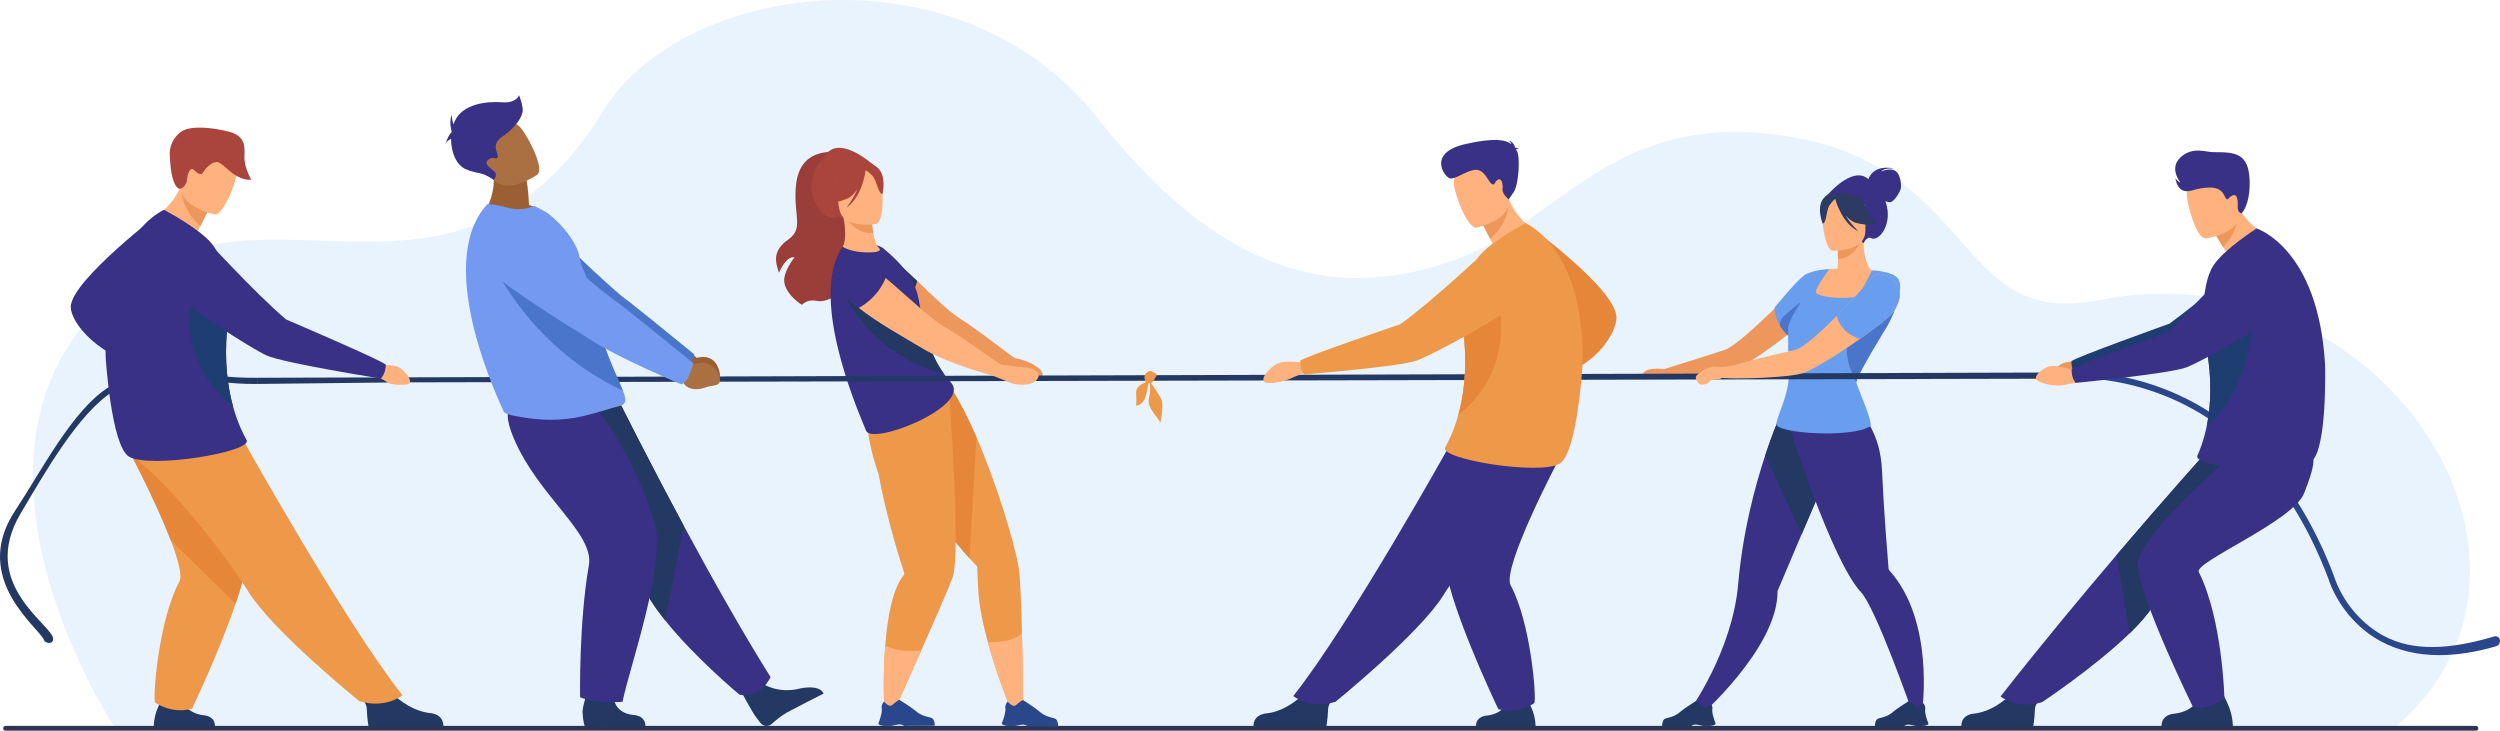 <svg xmlns="http://www.w3.org/2000/svg" id="Layer_2" data-name="Layer 2" viewBox="0 0 4741.05 1385.68"><defs><style>      .cls-1 {        fill: #ee9849;      }      .cls-2 {        fill: #4a75cb;      }      .cls-3 {        fill: #2e3552;      }      .cls-4 {        fill: #e9f3fe;      }      .cls-5 {        fill: #9b3d38;      }      .cls-6 {        fill: #1e3d70;      }      .cls-7 {        fill: #393185;      }      .cls-8 {        fill: #a9453d;      }      .cls-9 {        fill: #739af0;      }      .cls-10 {        fill: #e58638;      }      .cls-11 {        fill: #2c3a64;      }      .cls-12 {        fill: #ed975d;      }      .cls-13 {        fill: #ab7041;      }      .cls-14 {        fill: #ffb27d;      }      .cls-15 {        fill: #9c5f33;      }      .cls-16 {        fill: #233862;      }      .cls-17 {        fill: #699dee;      }      .cls-18 {        fill: #2b478b;      }    </style></defs><g id="_Layer_" data-name="&amp;lt;Layer&amp;gt;"><path class="cls-4" d="M215.87,1376.99S-171.42,789.17,284.46,508.64c254.38-156.53,601.68,121.39,859.61-298.75,150.1-244.5,675.38-318.71,938.05,15.09,262.67,333.81,488.48,332.12,669.72,270.37,207.84-70.81,299.15-283.95,624.5-238.88,376.02,52.09,325.68,367.9,602.76,312.91,534.34-106.05,930.22,499.82,560.87,811.78l-4324.09-4.17Z"></path><path class="cls-3" d="M4695.44,1385.68H10.52c-2.5,0-4.54-2.04-4.54-4.54h0c0-2.5,2.04-4.54,4.54-4.54H4695.44c2.5,0,4.54,2.04,4.54,4.54h0c0,2.5-2.04,4.54-4.54,4.54Z"></path><path class="cls-12" d="M3424.25,525.89s-120.57,126.64-153.51,137.64c-52.43,17.5-92.22,28.81-114.27,36.3h0s-27.19-3.15-36.12,3.82c-8.93,6.98-11.44,10.97-7.81,14,3.63,3.03,37.63,.88,43.93,0,6.3-.88,25.28-2.53,25.28-2.53l-.72-.43c36.66-1.79,86.04-8.76,106.62-14.1,33.9-8.79,140.18-93,153.9-111.34,37.79-50.51,6.92-75.34-17.3-63.35Z"></path><path class="cls-14" d="M3550.21,512.63c-6.1-1.23-16.67-23.48-16.47-59.51l-2.76,.54-46.4,9.1s1.03,14.6,1.03,28.35c0,7.03-.26,13.82-1.07,18.35-8.95,.33-15,.73-15,.73,0,0-36.23,32.17-39.16,49.34-2.93,17.16,66.14,16.74,89.58,14.65,23.44-2.09,30.24-61.54,30.24-61.54h0Z"></path><path class="cls-12" d="M3484.58,462.75s1.03,14.6,1.03,28.35c25.96-.69,39.72-24.34,45.36-37.45l-46.4,9.1Z"></path><path class="cls-7" d="M3594.23,323.98c-10.28-6.32-26.73,1.18-26.73,1.18,5.7-7.98,26.42-5.33,26.42-5.33-41.4-8.89-49.99,17.66-50.66,20-26.06-23.6-65.9,17.04-75.72,27.89-9.7,8.42-19.15,24.94-4.42,61.63l4.42,14.34,55.96,4.03,10.45,13.9s6.3-14.5,14.59-9.96c12.92,7.09,37.98-21.45,30.06-59.07-.86-4.07-1.89-7.78-3.04-11.19,2.69,1.18,5.73,2.13,8.58,2.14,7.53,.01,18.93-19.16,20.47-25.61,1.55-6.45-.1-27.64-10.38-33.96Z"></path><path class="cls-14" d="M3475.89,475.76s61.41,1.12,61.52-37.13c.11-38.25,8.11-63.87-31.09-66.2-39.2-2.33-46.86,12.24-50.01,25-3.14,12.76,3.61,77.06,19.58,78.34Z"></path><path class="cls-11" d="M3520.87,423.03c25.79,6.68,37-.21,37-.21,0,0-19.76-15.76-23.82-43.21,0,0-39.42-23.44-55.2-8.95-4.02-3.46-11.18-5.97-20.68,5.5-14.27,17.23-1.66,47.75-1.66,47.75,5.85,.69,7.26-19.36,10.34-29.09,2.27-7.16,9.67-14.46,13.42-17.82,1.19,4.42,13.48,47.4,44.32,61.73,0,0-14.19-12.64-24.6-30.16,5.97,6.81,13,12.42,20.87,14.46Z"></path><path class="cls-7" d="M3475.85,876.05c-17.48,39.73-39.71,91.46-59.19,137.13-4.01,9.38-7.9,18.52-11.61,27.23-19.59,45.99-34.14,80.49-34.14,80.49,1.22,108.52-150.82,240.69-150.82,240.69l-17.23-12.04s82.21-112.6,93.44-241.77c8.58-98.67,31.87-185.62,51.47-244.71,10.73-32.34,20.36-56.34,25.87-69.37,4.18-1.4,8.65-2.29,13.37-2.75l84.27,82.35,4.58,2.75Z"></path><path class="cls-16" d="M3475.85,876.05c-17.48,39.73-39.71,91.46-59.19,137.13l-68.9-150.11c10.73-32.34,20.36-56.34,25.87-69.37,4.18-1.4,8.65-2.29,13.37-2.75l84.27,82.35,4.58,2.75Z"></path><path class="cls-7" d="M3645.5,1345.08l-18.58,6.6s-69.13-198.17-97.75-228.68c-55.31-58.95-136.74-315.99-136.74-315.99l125.44-35.71c16.32,15.82,48.14,50.7,51.23,121.39,3.41,77.83,11.01,168.2,12.42,185.77,0,.01,0,.03,0,.04,.11,1.36,.83,2.53,1.74,3.54,85.65,95.32,62.23,263.03,62.23,263.03Z"></path><path class="cls-17" d="M3596.04,580.39c-7.02,19.81-16.43,36.76-16.43,36.76,0,0-61.23,98.78-59.18,108.27,2.04,9.48,33.14,78.58,26.35,82.95-36.02,23.22-180.9,13.43-178.23-4.63,2.68-18.05,22.76-52.66,23.89-91.72,.6-21.2-2.05-47.84-1.37-72.84,.02-.9,.05-1.79,.09-2.69-6.86-6.4-11.9-12.75-15.61-18.73-11.99-19.36-9.95-34.74-9.95-34.74,0,0,40.24-49.6,55.75-60.7,15.5-11.08,48.21-12.15,48.21-12.15,0,0-25.21,32.17-25.77,43.33-.56,11.17,66.23,15.07,76.65,7.82,10.42-7.26,29.78-48.71,29.78-48.71,0,0,41.75,1.63,50.12,17.17,6.52,12.11,2.11,32.53-4.29,50.59Z"></path><path class="cls-2" d="M3391.04,622.17c.56,11.72,.02,17.02,.02,17.02,.02-.9,.05-1.79,.09-2.69-6.86-6.4-11.9-12.75-15.61-18.73-.74-5.94,1.33-12.67,9.07-19.6,24-21.49,30.42-25.11,30.42-25.11,0,0-24.56,37.39-24,49.11Z"></path><path class="cls-2" d="M3579.61,617.15s-61.23,98.78-59.18,108.27c-58.66-112.08,40.24-139.08,75.61-145.03-7.02,19.81-16.43,36.76-16.43,36.76Z"></path><path class="cls-16" d="M3253.6,1372.16s-1.08-2.67-2.37-6.44c-2.12-6.22-4.79-15.41-3.98-20.36,.58-3.51-.17-6.36-1.2-8.43-1.28-2.62-12.04,6.82-17.37,2.34-10.32-8.68-12.69-9.4-13.19-9.41l-.12,.03s-22.62,14.36-28.52,19.72c-10.49,9.54-21.97,11.07-27.79,12.77-2.36,.69-4.26,2.42-5.13,4.71-1.29,3.37-2.61,7.94-1.22,9.91l54.92-.12s.04-.04,.12-.13c.62-.64,3.72-3.41,10.46-2.54,4.44,.57,7.64,1.82,11.98,2.49l12.93-.03c11.12-1.42,10.49-4.52,10.49-4.52Z"></path><path class="cls-16" d="M3657.19,1372.38s-1.08-2.67-2.36-6.44c-2.11-6.22-4.76-15.42-3.93-20.37,.59-3.51-.16-6.36-1.18-8.43-1.27-2.63-2.98-4.04-2.98-4.04,0,0-9.08,10.83-14.4,6.34-10.3-8.7-12.67-9.43-13.17-9.44l-.12,.03s-22.65,14.31-28.57,19.65c-10.51,9.52-21.99,11.02-27.82,12.71-2.36,.68-4.27,2.41-5.14,4.7-1.3,3.36-2.62,7.93-1.24,9.91h54.92s.04-.05,.12-.13c.62-.64,3.72-3.4,10.47-2.52,4.44,.58,7.64,1.83,11.97,2.52h12.93c11.12-1.39,10.51-4.5,10.51-4.5Z"></path><path class="cls-1" d="M1803.38,725.38l-7.59,3.69c-.32-.47-.53-.79-.61-.94,0-.08,7.71-2.6,8.2-2.75Z"></path><g><path class="cls-5" d="M1620.07,304.26s-23.12-19.28-49.99-16.17c-26.87,3.11-57.2,14.43-61.04,68.32-3.85,53.89,15.53,77.03-14.53,98.13-30.06,21.1-24.12,42.14-17.29,62.84,0,0,12.99-32.55,29.45-29.37,0,0-21.65,27.39-19.42,46.7,2.23,19.31,22.82,36.99,33.64,43.49,0,0,9.55-11.48,27.04-7.68,35.31,7.68,82.06-47.97,77.41-71.09-4.66-23.12-5.27-195.17-5.27-195.17Z"></path><path class="cls-1" d="M1940.35,1344.13l-23.25,1.44s-25.5-60.87-43.84-128.11c-9.17-33.61-16.56-68.81-18.07-98.79-1.27-25.19-2.15-44.51-2.16-44.52-.92-1.12-6.29-6.38-14.58-15.44-2.76-3.04-5.86-6.5-9.22-10.37-19.05-21.95-46.69-57.2-72.29-103.45-.03-.04-.05-.1-.09-.15-12.46-22.55-24.45-47.71-34.71-75.22-.06-.14-.12-.23-.15-.31-.05-.08-22.56-51.74-27.35-80.38,0-.02-.01-.04-.01-.06-.31-1.88-.54-3.68-.69-5.34-.15-1.71-.2-3.3-.16-4.73l.89-.43,101.11-49.2c4.14,5.94,27.36,36.59,47.11,80.32,1.5,3.32,3.03,6.72,4.56,10.15,1.15,2.53,2.29,5.1,3.44,7.7,.28,.63,.56,1.27,.84,1.9,35.62,80.8,72.1,198.22,80.05,246.87,3.07,18.78,5.08,71.29,6.38,124.93,1.71,70.63,2.17,143.19,2.17,143.19Z"></path><path class="cls-10" d="M1851.75,829.15l-13.29,229.56c-2.76-3.04-5.86-6.5-9.22-10.37-19.05-21.95-46.69-57.2-72.29-103.45-.03-.04-.05-.1-.09-.15-12.46-23.51-24.38-49.48-34.71-77.7-.06-.16-.12-.26-.16-.36-.04-.09-19.48-45.59-27.33-77.85,0-.02-.01-.04-.01-.06-.31-1.88-.54-3.68-.69-5.34-.15-1.71-.2-3.3-.16-4.73l.89-.43s99.92-48.53,105.01-50.14c1.05,2.11,21.9,34.07,43.21,81.26,1.5,3.32,3.03,6.72,4.56,10.15,1.15,2.53,2.29,5.1,3.44,7.7,.28,.63,.56,1.27,.84,1.9Z"></path><path class="cls-1" d="M1806.54,1095.24c-7.67,20.79-34.59,82.24-59.46,138.22-24.61,55.4-47.23,105.43-47.23,105.43l-22.98,2.35s-2.82-56.14,1.85-116.84c4.06-52.48,13.7-108.36,35.64-134.32,.93-1.09,.68-2.79,.24-4.15l-.02-.04c-3.06-9.23-15.4-47.08-27.88-94.91-3.03-11.6-6.07-23.78-8.99-36.3-4.23-18.13-8.21-36.96-11.53-55.64-.07-.31-.12-.62-.17-.91-1.58-4.19-4.11-11.27-6.93-20.66-3.86-12.83-8.28-30-11.67-50.15-.09-.59-.19-1.19-.29-1.8-7.29-44.59-1.88-70.9-1.88-70.9,0,0,83.43-10.96,110.11-20.14,26.7-9.19,43.01-7.39,43.01-7.39,0,0,25.38,321.51,8.17,368.15Z"></path><path class="cls-12" d="M1974.51,703.04c-1.76-2.92-16.14-17.25-48.29-23.64,0,0-1.97-.27-11.7-7.26,0,0,0,0,0,.01-29.73-22.25-60.95-46.84-97.13-70.13-19.22-12.38-48.02-40.78-77.97-69.18-15.16-14.37-30.62-28.75-45.26-41.04-7.89-6.62-70.24,33.25-64.69,40.57,29.41,38.8,104.49,82.9,146.57,110.35,36.93,24.09,91.79,43.6,117.99,52.16-.02,.01-.04,.02-.06,.03,0,0,13.95,4.35,14.92,5.08,.97,.74,17.24,15.01,26.06,19.75,8.82,4.74,21.93,3.06,36.22-1.35,9.46-2.92,6.23-10.54,3.33-15.36Z"></path><path class="cls-16" d="M1739.41,532.84c-3.33,13.57-13.14,38.39-40.56,40.55-35.14,2.76-54.72-80.08-17.24-92.13,4.91,4.14,4.65,3.92,12.54,10.54,14.65,12.3,30.11,26.67,45.26,41.04Z"></path><path class="cls-8" d="M1651.13,308.36c-12.89-10.54-67.66-51.79-88.38-9.1,0,0-21.14,12.79-23.45,52.44-2.36,40.45,33.33,69.79,45.68,60.38,7.92-6.04,18.11,8.82,18.11,8.82l10.22-22.17,49.74-11.19,2.36-15.64c9.6-40.55-2.84-56.28-14.26-63.54Z"></path><path class="cls-7" d="M1642.54,816.98c-22.25-52.97-107.73-256.99-44.38-349.72,.54-.27,1.08-.51,1.61-.75,23.75-10.46,64.65-4.56,75.8,4.73,54.95,45.86,63.98,74.91,69.71,113.3,5.94,39.78,13.39,80.83,44.75,124.25,3.96,5.49,8.4,11.02,13.38,16.57,39.91,44.52-148.94,119.99-160.87,91.61Z"></path><path class="cls-14" d="M1663.67,466.72c2.16,2.97,17.08,11.98-18.61,11.98-27.84,0-48.03-9.77-46.91-11.44,3.64-5.45,7.73-19.57,1.28-57l2.96,.08,49.81,1.42s1.46,15.35,3.84,29.65c1.99,12,5.81,22.82,7.62,25.31Z"></path><path class="cls-12" d="M1652.21,411.76s1.46,15.35,3.84,29.65c-27.1,3.79-45.51-18.41-53.65-31.07l49.81,1.42Z"></path><path class="cls-14" d="M1661.55,424.73s-63.82,10.79-69.93-29.05c-6.11-39.85-18.46-65.29,22.02-73.87,40.49-8.58,50.76,5.41,56.03,18.21,5.28,12.8,8.32,80.87-8.13,84.71Z"></path><path class="cls-8" d="M1664.4,318.16c-11.7-10.46-18.76-6.73-22.41-2.49-39.59-12.94-56.12,17.98-56.12,17.98,.07,29.25-18.05,48.77-18.05,48.77,0,0,12.76,5.43,38.59-5.58,7.88-3.36,14.32-10.3,19.48-18.32-8.1,19.88-20.9,35.26-20.9,35.26,29.85-19.73,35.95-66.36,36.51-71.28,4.44,2.91,13.3,9.36,16.78,16.47,4.74,9.66,9.35,30.34,15.33,28.7,0,0,8.36-33.79-9.21-49.51Z"></path><path class="cls-16" d="M1790.03,708.81c-151.22-38.41-197.41-170.08-197.41-170.08,0,0,141.45,38.39,159.19,52.45,5.94,39.78,7.74,74.2,38.22,117.63Z"></path><path class="cls-14" d="M1747.08,1233.46c-24.61,55.4-47.23,105.43-47.23,105.43l-22.98,2.35s-2.82-56.14,1.85-116.84c12.26,6.28,33.98,12.85,68.36,9.06Z"></path><path class="cls-14" d="M1940.35,1344.13l-23.25,1.44s-25.5-60.87-43.84-128.11c15.84,.77,47.76-.01,64.91-16.52,1.71,70.63,2.17,143.19,2.17,143.19Z"></path><g><path class="cls-18" d="M2004.86,1367.27c-.9-2.42-2.9-4.26-5.38-5-6.12-1.83-18.21-3.51-29.2-13.64-6.19-5.69-29.93-20.97-29.93-20.97l-.13-.03c-.52,0-3.03,.75-13.96,9.82-5.65,4.68-15.12-6.81-15.12-6.81,0,0-1.81,1.47-3.17,4.23-1.09,2.18-1.91,5.17-1.32,8.88,.82,5.22-2.05,14.89-4.33,21.42-1.38,3.96-2.54,6.77-2.54,6.77,0,0-.68,3.27,11.03,4.83l13.62,.12c4.57-.68,7.95-1.97,12.64-2.54,7.12-.87,10.36,2.07,11.01,2.74,.09,.09,.12,.14,.12,.14l57.88,.49c1.47-2.06,.12-6.89-1.22-10.45Z"></path><path class="cls-18" d="M1765.31,1360.99c-6.15-1.74-18.26-3.25-29.4-13.22-6.27-5.6-30.23-20.54-30.23-20.54l-.13-.03c-.52,.01-3.02,.79-13.82,10.03-5.58,4.76-15.22-6.59-15.22-6.59,0,0-1.79,1.5-3.11,4.27-1.07,2.19-1.83,5.2-1.19,8.89,.9,5.21-1.83,14.92-4.02,21.49-1.33,3.98-2.44,6.8-2.44,6.8,0,0-.63,3.28,11.1,4.67l13.62-.08c4.56-.74,7.92-2.09,12.6-2.73,7.1-.98,10.39,1.92,11.05,2.59,.09,.09,.13,.13,.13,.13l57.88-.34c1.45-2.09,.02-6.89-1.37-10.43-.94-2.4-2.96-4.22-5.45-4.92Z"></path></g></g><polygon class="cls-16" points="487.56 728.13 487.53 716.41 3910.27 706.4 3910.31 718.12 757.12 725.16 487.56 728.13"></polygon><g id="man"><path class="cls-14" d="M2476.92,689.02s-41.19-8.77-58.21,2.45c-17.02,11.21-29.65,29.82-18.98,34.04,10.67,4.22,43.25-4.73,48.93-8.18,5.69-3.45,22.69-8.25,24.64-10.37,1.95-2.12,3.62-17.94,3.62-17.94Z"></path><path class="cls-10" d="M2893.21,423.32s172.27,123.86,172.27,179.35c0,27.93-41.9,103.73-139.22,114.6l-14.5-26.69s82.12-65.06,77.34-71.82c-4.77-6.76-112.41-74.52-112.41-117.47s16.51-77.96,16.51-77.96Z"></path><path class="cls-16" d="M2471.46,1316.71s-29.13,31.03-68.24,36.05c0,0-26.15,.22-26.15,24.24h138.38s2.33-11.57,3.21-32.33c.67-15.94,22.87-32.33,22.87-32.33l-70.07,4.37Z"></path><path class="cls-16" d="M2860.33,1329.71s-7.97,23.18-39.88,27.28c0,0-21.33,.18-21.33,19.78h112.91s.35-13.18-5.58-29.05c-4.94-13.21-13.91-29.05-13.91-29.05l-32.2,11.05Z"></path><path class="cls-7" d="M2957.98,867.7s-110.99,209.59-93.08,242.53c38.02,69.92,49.18,213.02,44.91,222.97,0,0-28.74,22.18-68.36,11.7,0,0-103.71-216.75-101.35-287.48,3.25-97.26,116.59-247.4,116.59-247.4l101.29,57.68Z"></path><path class="cls-14" d="M2911.76,436.17s-13.24,49.82-58.54,52.95c0,0-17.62-16.03-24.65-30.65-.87-1.8-1.71-3.54-2.53-5.19-8-16.43-12.93-25.44-12.93-25.44,0,0,0,0,.04-.02,1.4-1.55,47.17-51.61,48.03-49.65,20.1,45.16,50.58,58.02,50.58,58.02Z"></path><path class="cls-12" d="M2860.51,391.5c-.69,12.72-10.11,41.43-34.47,61.77-8-16.43-12.93-25.44-12.93-25.44,0,0,0,0,.04-.02,1.37-1.16,47.58-40.06,47.36-36.31Z"></path><path class="cls-14" d="M2800.42,431.72s70.9-15.09,60.83-59.1c-10.08-44.01-7.71-75.6-53.4-67.83-45.7,7.77-50.62,26.57-50.83,42.08-.21,15.51,24.7,87.63,43.4,84.84Z"></path><path class="cls-7" d="M2750.92,841.48s-191.7,344.36-298.33,478.5c0,0,30.81,25.78,79.97,10.93,0,0,159.72-129.35,205.17-202.76,45.45-73.41,146.38-198.61,213.25-249.3l-200.06-37.36Z"></path><path class="cls-1" d="M3000.91,696.52s-10.17,162.61-42.93,182.62c-37.64,22.99-229.47-8.63-217.33-30.67,5.74-10.4,16.39-30.84,24.95-61.69,9.57-34.48,16.55-81.97,11.18-143.04-1.9-21.58-1.95-43.53-.25-64.21,3.26-39.76,12.99-74.89,28.51-93.82,23.6-28.78,88.18-62.39,88.18-62.39,0,0,115.32,47.72,107.69,273.21Z"></path><path class="cls-10" d="M2765.6,786.79c9.57-34.48,16.55-81.97,11.18-143.04-1.9-21.58-1.95-43.53-.25-64.21,13.55-20.56,32.9-33.5,60.3-32.28,0,0,49.41,144.84-71.22,239.53Z"></path><path class="cls-1" d="M2824.43,469.75s-109.56,102.92-168.56,144.98c0,0-184.97,62.77-189.95,69.27,0,0-1.08,15.96,7.22,26.1,0,0,182.21-14.66,214.08-26.5,31.87-11.84,158.61-81.02,169.28-95.47,10.67-14.44,21-128.37-32.07-118.38Z"></path><path class="cls-7" d="M2874.91,283.63c.55-.86,1.98-1.69,5.33-2.36,0,0-2.94-1.33-6.56-.91-1.38-4.67-5.07-12.74-13.44-13.65,0,0,4.67,1.73,5.96,6.72-10.73-8.43-31.78-12.68-86.64-.36-72.3,16.24-41.45,60.37-31.18,64.7,10.27,4.33,31.9-14.6,49.74-15.68,17.84-1.08,24.87,24.33,31.36,27.03,6.49,2.7,3.24-3.24,10.81-8.11,7.57-4.87,10.27,8.65,9.19,17.84-1.08,9.19,11.7,19.3,11.7,19.3l9.5-13.89c9.5-13.89,12.7-67.48,6.02-77.85-.59-.92-1.18-1.85-1.78-2.78Z"></path></g><path class="cls-18" d="M4626.11,1242.43c-41.54,0-78.74-8.79-111.27-26.37-39.93-21.57-64.76-52.59-78.55-74.81-14.23-22.92-19.9-41.13-20.62-43.55-36.24-96.22-85.37-176.05-146.02-237.25-48.45-48.89-104.34-86.1-166.12-110.58-105.12-41.66-191.68-31.9-192.54-31.8l-1.4-11.64c.92-.11,22.9-2.67,58.45,.05,32.69,2.5,83.48,10.16,139.8,32.49,63.29,25.08,120.54,63.18,170.13,113.23,61.86,62.43,111.91,143.71,148.74,241.58l.15,.45c.05,.18,5.4,18.43,19.63,41.24,13.05,20.92,36.51,50.12,74.08,70.37,55.81,30.08,125.74,26.07,209.62,1.08,4.61-1.37,9.43,1.4,10.55,6.07h0c1.32,5.52-1.92,11.14-7.37,12.72-38.4,11.14-74.21,16.72-107.27,16.72Z"></path><path class="cls-1" d="M2202.56,757.96c-3.73-9.18-14.32-23.92-19.99-31.5,.79-.13,1.46-.36,1.9-.72,2.4-1.96,10.25-13.96,9.16-15.48-1.09-1.53-10.72-8.47-14.61-6.32,0,0-14.18,4.46-6.23,21.08-7.14,2.57-18.73,8.46-18.18,19.56,.8,15.98-.02,24.99-.02,24.99,0,0,12.81-1.01,17.6-16.6,3.44-11.18,5.05-21.54,5.68-26.5,.77,.07,1.56,.12,2.33,.13,1.06,5.51,1.89,15.32-1.32,28.16-5.09,20.38,20.88,38.36,21.28,47.95,0,0,7.59-31.97,2.4-44.76Z"></path><g><path class="cls-16" d="M1444.19,1295.18s29.16,21.85,73.83,10.3c0,0,36.02-8.21,43.92,9.76,0,0-55.25,28.07-69.23,35.74-10.54,5.78-21.53,14.92-29.3,21.97-6.15,5.59-15.73,4.83-20.98-1.62-2.43-2.99-5.21-6.55-8.26-10.68-8.52-11.54-28.37-48.83-28.37-48.83l38.37-16.65Z"></path><path class="cls-7" d="M1461.31,1284.08s-17.76,40.94-58.74,33.41c0,0-83.63-69.06-140.99-140.81-18.63-23.3-34.49-46.89-43.81-68.47-38.04-88.07-140.71-219.43-205.99-286.01l163.32-59.08s52.31,105.23,121.92,234.5c50.16,93.13,109.29,198.75,164.3,286.46Z"></path><path class="cls-16" d="M1297.01,997.62l-35.44,179.07c-18.63-23.3-34.49-46.89-43.81-68.47-38.04-88.07-140.71-219.43-205.99-286.01l163.32-59.08s52.31,105.23,121.92,234.5Z"></path><g><path class="cls-15" d="M1308.56,668.17l13,10.56s35.58-12.76,43.6,29.52c0,0,2.14,18.02-9.27,18.05-11.41,.03-6.7-1.97-22.87-1.5-16.16,.47-29.56-8.05-31.92-21.16l-7.73-11.11,15.19-24.36Z"></path><path class="cls-2" d="M1307.08,690.83c10.38-10.83,9.54-18.84,9.54-18.84,0,0-120.15-98.37-132.33-106.38-8.3-5.46-96.79-83.9-138.14-131.73-20.52-23.72-45.93-14.52-75.01-6.17l-23.94,6.87c-28.91,8.29-36.43,48.73-12.71,68.38,66.81,55.34,177.95,117.58,198.75,130.67,51.63,32.47,152.68,71.06,152.68,71.06,0,0,12.26-4.55,21.17-13.86Z"></path></g><path class="cls-16" d="M1163.51,1318.94s-1.78,32.67,37.82,37.02c0,0,22.63,.12,22.69,20.91l-115.1,.37s-3.34-8.39-4.15-26.35c-.62-13.79,13.37-49.86,13.37-49.86l45.36,17.91Z"></path><path class="cls-7" d="M1121.52,763.12s72.76,79.95,118.94,223.99c25.13,78.37-46.06,275.4-59.94,343.86,0,0-47.75,4.05-80.41-8.57,0,0-2.48-141.39,16.62-250.37,10.69-60.99-95.8-130.44-142.33-240.64-31.66-74.97,6.85-73.7,54.18-75.5l92.93,7.25Z"></path><path class="cls-15" d="M1003.19,388.75c-1.22-30.18-4.72-47.49-4.72-47.49l-65.92-33.49c15.28,61.97-18.37,100.44-18.37,100.44,0,0,82.87,21.08,123.36-1.77,0,0-13.57-11.39-34.35-17.69Z"></path><path class="cls-13" d="M1019.17,330.98s-60.32,43.28-86.7,5.31c-26.38-37.98-51.93-57.97-14.53-87.21,37.4-29.24,55.02-20,66.91-9.47,11.89,10.53,49.32,79.13,34.31,91.37Z"></path><path class="cls-9" d="M1185.97,758.99c0,7.12-8.2,10.52-9.94,10.87-16.33,2.99-61.92,20.72-102.99,24.79-34.58,3.62-66.69,.18-101.96-6.9-4.67-.94-15.64-3.89-16.42-8.37-.97-4.89-136.05-275.37-31.04-391.56,2.47-2.73,23.19,2.18,42.15,6.68,17.5,4.15,33.56,1.84,47.9-3.91l17.78,9.35c21.83,12.17,63.14,55.38,67.97,89.3,2.45,17.25,12.31,30.02,15.17,45.19,1.06,5.61,2.14,11.09,3.24,16.43,2.15,10.48,4.37,20.45,6.65,29.93,6.17,25.65,12.7,47.73,19.1,66.8,6.81,20.25,13.49,37.1,19.46,51.19,7.74,18.27,14.28,31.93,18.37,42.39,2.89,7.36,4.54,13.14,4.54,17.82Z"></path><path class="cls-2" d="M1181.43,741.17c-190.68-89.84-256.72-262.34-256.72-262.34,0,0,154.92,57.15,193.13,72.03,2.15,10.48,4.37,20.45,6.65,29.93,6.17,25.65,12.7,47.73,19.1,66.8,6.81,20.25,13.49,37.1,19.46,51.19,7.74,18.27,14.28,31.93,18.37,42.39Z"></path><g><path class="cls-13" d="M1292.99,689.11l16.48,6.04s33-23.33,53.54,14.62c0,0,7.43,16.57-4.33,20.18-11.76,3.6-7.49,.21-24.02,5.72-16.53,5.51-32.82,1.54-39.07-10.27l-11.2-8.22,8.6-28.06Z"></path><path class="cls-9" d="M1306.55,712.41c6.09-15.9,8.87-23.09,8.87-23.09,0,0-124.51-101.49-137.19-110.19-8.64-5.93-94.71-70.26-136.67-120.4-20.81-24.87-53.63-36.24-85.37-29.58l-26.14,5.48c-31.56,6.62-41.81,46.56-17.33,67.55,68.95,59.11,185.24,127.67,206.92,141.93,53.83,35.4,172.89,85,172.89,85,0,0,9.23-4.22,14.01-16.7Z"></path></g><path class="cls-7" d="M991.23,205.31c-2.16-14.6-7.03-24.87-7.03-24.87,0,0-3.79,15.68-32.44,13.52-28.65-2.16-74.07,2.82-89.21,35.47-.96,2.08-1.82,4.22-2.59,6.41-2.74-7.24-3.4-18.09-3.4-18.09-5.45,14.06,0,31.64,0,31.64h0c-.08,.51-.15,1.03-.22,1.54-6.32,5.35-11.64,21.97-11.64,21.97,1.91-4.63,6.56-7.66,10.71-9.52-.13,25.41,10.18,50.25,28.26,57.64,26.45,10.81,26.23,2.57,52.83,20.2,0,0,7.14-8.85,2.27-14.8-4.87-5.95-23.25-14.6-12.98-23.25,10.27-8.65,14.06,1.08,17.84-4.87,3.78-5.95-15.14-23.25,9.19-39.47,24.33-16.22,40.55-38.93,38.39-53.53Z"></path></g><path class="cls-16" d="M83.81,1214.55c-6.46-22.06-141.47-116.06-54.97-246.36,49.1-73.95,108.77-191.17,176.96-233.6,85.29-53.08,173.34-16.51,281.72-18.17l.03,11.72c-106.19,1.63-188.75-38.47-272.19,13.45-66.79,41.56-131.74,157.31-176.26,232.19-80.56,135.53,62.42,212.03,61.63,237.89-.36,11.89-15.66,7.24-16.94,2.88Z"></path><g><path class="cls-16" d="M344.77,1328.45s8.18,23.8,40.94,28c0,0,21.9,.18,21.9,20.3h-115.91s-.36-13.53,5.73-29.83c5.07-13.56,14.27-29.83,14.27-29.83l33.06,11.34Z"></path><path class="cls-1" d="M446.75,1144.85c-30.48,90.29-82.59,199.19-82.59,199.19-40.67,10.77-70.18-12-70.18-12-4.38-10.22,7.08-157.12,46.11-228.89,6.11-11.23-2.38-42.47-16.46-79.2-28.28-73.82-79.1-169.78-79.1-169.78l103.98-59.22s116.36,154.13,119.7,253.98c.72,21.81-8.37,57.15-21.47,95.93Z"></path><path class="cls-14" d="M712.19,694.02s35.91-6.57,49.47,5.89c13.57,12.46,24.47,28.8,6.63,29.66-18.56,.9-29.85-1.11-34.41-4.96-4.56-3.86-18.66-9.75-20.14-12.04-1.48-2.29-1.55-18.56-1.55-18.56Z"></path><path class="cls-7" d="M311.02,397.97s-176.85,133.9-176.84,184.11c0,28.68,49.84,97.93,166.63,122.61l20.54-29.01s-102.22-77.18-97.32-84.12c4.9-6.94,103.95-69.47,103.95-113.56s-16.95-80.04-16.95-80.04Z"></path><path class="cls-16" d="M743.98,1315.11s29.91,31.85,70.06,37.01c0,0,26.84,.23,26.84,24.88h-142.06s-2.39-11.88-3.29-33.19c-.69-16.36-23.48-33.19-23.48-33.19l71.93,4.49Z"></path><path class="cls-10" d="M446.75,1144.85l-123.12-120.9c-28.28-73.82-79.1-169.78-79.1-169.78l103.98-59.22s116.36,154.13,119.7,253.98c.72,21.81-8.37,57.15-21.47,95.93Z"></path><path class="cls-14" d="M291.98,411.17s13.59,51.14,60.09,54.35c0,0,18.09-16.46,25.31-31.47,.89-1.85,1.76-3.63,2.59-5.33,8.21-16.87,13.27-26.12,13.27-26.12,0,0,0,0-.04-.02-1.43-1.59-48.42-52.98-49.31-50.97-20.64,46.36-51.92,59.56-51.92,59.56Z"></path><path class="cls-12" d="M344.59,365.31c.71,13.06,10.38,42.53,35.39,63.42,8.21-16.87,13.27-26.12,13.27-26.12,0,0,0,0-.04-.02-1.41-1.19-48.84-41.13-48.62-37.27Z"></path><path class="cls-14" d="M406.28,406.59s-72.79-15.49-62.45-60.67c10.34-45.18,7.91-77.61,54.83-69.63,46.91,7.98,51.96,27.28,52.18,43.2,.22,15.92-25.36,89.96-44.56,87.1Z"></path><path class="cls-1" d="M457.09,827.25s196.8,353.51,306.26,491.22c0,0-31.63,26.47-82.09,11.21,0,0-163.97-132.79-210.62-208.15-46.65-75.37-150.27-203.9-218.92-255.93l205.38-38.35Z"></path><path class="cls-7" d="M200.46,678.44s10.44,166.94,44.07,187.47c38.64,23.6,235.57-8.86,223.11-31.48-5.89-10.68-16.82-31.65-25.62-63.33-9.82-35.39-16.99-84.15-11.47-146.85,1.95-22.15,2-44.68,.26-65.92-3.35-40.82-13.33-76.88-29.27-96.32-24.22-29.55-90.53-64.05-90.53-64.05,0,0-118.39,48.99-110.56,280.47Z"></path><path class="cls-6" d="M442.02,771.1c-9.82-35.39-16.99-84.15-11.47-146.85,1.95-22.15,2-44.68,.26-65.92-13.91-21.11-33.77-34.39-61.9-33.13,0,0-50.72,148.69,73.11,245.9Z"></path><path class="cls-7" d="M381.61,444.31s104.07,113.94,161.17,161.61c0,0,184.41,78.76,188.99,85.8,0,0-.15,16.42-9.44,26.15,0,0-185.35-29.3-217.05-43.91-31.69-14.62-155.99-95.37-165.78-111-9.79-15.62-11.43-133.05,42.1-118.66Z"></path><path class="cls-8" d="M340.81,358.14c-1.16,.15-17.31-2.16-18.93-67.95-.26-10.33,5.41-29.74,22.7-41.09,17.3-11.35,57.86-7.57,89.21,.54,31.36,8.11,30.63,27.56,29.74,47.04-.94,20.44,12.98,44.2,12.98,44.2-31.36,2.16-51.9-31.76-63.8-33.39-11.89-1.62-23.25,12.98-26.49,17.84-3.24,4.86-6.49,8.65-17.31-2.16-10.82-10.81-14.59,15.68-14.59,21.09,0,0-3.79,12.62-13.51,13.88Z"></path></g><path class="cls-14" d="M1950.18,697.31c-3.28-.91-17.44-.39-49.79-5.6,0,0-1.98-.2-11.96-6.83h0c-30.52-21.13-62.61-44.58-99.62-66.55-25.93-15.41-69.56-58.08-110.15-91.92-5.75-4.8-11.43-9.42-17-13.75-6.13-4.77-11.55-9-16.01-12.49-9.5-7.43-22.73-7.7-32.58-.73-10.45,7.4-21.59,19.32-23.08,37.06-.47,5.47,2.69,11.94,8.51,19.06,7.42,9.08,17.49,18.37,29.12,27.6,36.64,29.12,88.67,57.68,121.36,77.35,37.78,22.73,93.31,40.24,119.8,47.84-.02,.01-.03,.02-.04,.03,0,0,14.1,3.84,15.1,4.54,.99,.7,22.41,8.36,31.39,12.78,8.99,4.42,41.18,8.15,51.63-6.49,10.45-14.64-9.97-20.03-16.67-21.9Z"></path><path class="cls-7" d="M1680,526.1s-12.69,37.48-52.57,58.45c-11.98-9.5-22.35-19.07-29.99-28.42-5.99-7.34-9.25-14.01-8.77-19.63,1.67-19.91,15.14-32.71,26.64-40.11,8.96-5.77,20.59-5.22,28.98,1.35,4.9,3.83,11.08,8.66,18.2,14.2,5.74,4.46,11.59,9.22,17.51,14.17Z"></path><path class="cls-14" d="M3287.48,692.87c-1.16,.33-21.18,4.78-34.99,2.69-13.81-2.1-35.16,14.29-36.42,18.86-1.26,4.58,4.18,15.04,11.72,15.04s13.06-3.5,15.53-7.19c2.47-3.69,14.6-.6,21.31-4.95,6.71-4.35,22.86-24.45,22.86-24.45Z"></path><path class="cls-14" d="M3588.81,593.85c-5.77,7.71-31.34,27.68-61.57,48.9h0c-41.69,29.27-92.22,60.89-111.88,65.98-33.9,8.79-172.04,13.54-172.04,2.43,0-10.31,126.84-40.11,160.74-47.64,15.49-3.44,48.24-33.19,79.26-64.51,36.9-37.24,71.34-76.69,71.34-76.69,24.23-12,71.94,21.01,34.16,71.52Z"></path><path class="cls-17" d="M3588.81,593.85c-5.77,7.71-31.34,27.68-61.57,48.9h0c-32.06-10.33-41.27-31.95-43.92-43.73,36.9-37.24,71.34-76.69,71.34-76.69,24.23-12,71.94,21.01,34.16,71.52Z"></path><path class="cls-12" d="M3964.21,688.27s-40.75-7.97-57.36,3.36c-16.6,11.33-28.75,29.88-18.16,33.87,10.59,3.99,42.56-5.37,48.11-8.86,5.55-3.49,22.23-8.5,24.12-10.62,1.89-2.13,3.28-17.75,3.28-17.75Z"></path><path class="cls-6" d="M4299.79,466.75s-127.85,104.51-185.35,146.93c0,0-181.35,64.89-186.15,71.38,0,0-.8,15.75,7.55,25.62,0,0,179.4-17.42,210.63-29.61,31.23-12.19,155.06-82.46,165.34-96.88,10.29-14.42,40.13-128.17-12.03-117.45Z"></path><path class="cls-16" d="M3812.54,1317.55s-28.73,30.59-67.29,35.55c0,0-25.78,.22-25.78,23.9h136.45s2.3-11.41,3.16-31.88c.66-15.72,22.55-31.88,22.55-31.88l-69.09,4.31Z"></path><path class="cls-7" d="M4335.82,898.71c-65.94,49.99-208,178.01-252.82,250.4-9.9,16-25.7,33.85-44.31,51.93-65.54,63.74-165.9,130.51-165.9,130.51-48.47,14.65-78.85-10.77-78.85-10.77,73.74-94.36,152.64-189.25,219.96-268.26,96.2-112.9,168.72-193.33,168.72-193.33l153.19,39.51Z"></path><path class="cls-16" d="M4335.82,898.71c-65.94,49.99-208,178.01-252.82,250.4-9.9,16-25.7,33.85-44.31,51.93l-24.78-148.51c96.2-112.9,168.72-193.33,168.72-193.33l153.19,39.51Z"></path><path class="cls-16" d="M4172.47,1320.64s-9.55,27.76-47.77,32.67c0,0-25.55,.21-25.55,23.69h135.24s.42-15.78-6.69-34.8c-5.92-15.82-16.66-34.8-16.66-34.8l-38.57,13.24Z"></path><path class="cls-7" d="M4226,870.39s-177.41,150.53-171.98,203.21c7.09,68.9,104.6,266.77,104.6,266.77,0,0,16.98,9.92,59.89-14.6,0,0-3.45-151.17-48.7-241.04-9.39-18.65,178.05-95.88,199.44-148.69,21.39-52.81,26.55-82.54,0-83.05-26.56-.51-143.25,17.41-143.25,17.41Z"></path><path class="cls-14" d="M3946.58,707.26s-47.13-18.23-61.85-12.11c-18.56,7.73-29.93,21.17-20.25,27.03,9.68,5.86,32.08,11.17,49.95,7.92,6.45-1.17,23.42-4.27,25.66-6.01,2.25-1.74,6.48-16.84,6.48-16.84Z"></path><path class="cls-14" d="M4298.75,444.18s-8.6,50.09-52.81,57.17c0,0-18.72-14.18-26.93-27.92-1.01-1.69-1.99-3.33-2.94-4.87-9.31-15.43-14.94-23.84-14.94-23.84,0,0,0-.01,.03-.03,1.24-1.64,41.76-54.86,42.78-53.01,23.74,42.57,54.8,52.5,54.8,52.5Z"></path><path class="cls-12" d="M4244.47,404.84c.45,12.56-6.27,41.58-28.39,63.71-9.31-15.43-14.94-23.84-14.94-23.84,0,0,0-.01,.03-.03,1.24-1.26,43.19-43.55,43.3-39.84Z"></path><path class="cls-14" d="M4183.04,452.06s70.87-9.31,64.39-53.35c-6.47-44.05-1.69-74.91-47.21-70.83-45.52,4.08-51.83,22.18-53.24,37.4-1.41,15.23,17.45,88.06,36.06,86.78Z"></path><path class="cls-7" d="M4409.32,691.98s4.4,160.6-26.01,183.15c-34.93,25.9-226.13,11.82-216.15-10.9,4.38-9.95,12.15-28.77,17.78-56.25,.44-2.13,.86-4.3,1.27-6.54,6.36-34.71,9.01-81.96-1.67-141.47-.69-3.89-1.33-7.79-1.91-11.71-2.54-17.25-3.88-34.65-4.02-51.33-.31-39.34,6.14-74.7,19.7-94.66,20.63-30.34,81.09-69.07,81.09-69.07,0,0,117.47,36.67,129.92,258.78Z"></path><path class="cls-6" d="M4275.26,549.37s9.51,177.25-90.33,258.6c.44-2.13,.86-4.3,1.27-6.54,6.36-34.71,9.01-81.96-1.67-141.47-.69-3.89-1.33-7.79-1.91-11.71,27.07-52.72,61.85-97.2,92.64-98.88Z"></path><path class="cls-7" d="M4283.4,478.46s-39.29,3.54-168.61,150.68c0,0-181.35,64.89-186.15,71.38,0,0-.8,15.75,7.54,25.62,0,0,179.41-17.42,210.63-29.61,31.23-12.19,155.06-82.46,165.35-96.88,10.28-14.42,23.4-131.91-28.76-121.2Z"></path><path class="cls-7" d="M4251.15,404.61s-8.09-.84-7.48-11.95c.61-11.11-.3-25.53-9.11-22.29-8.8,3.24-8.8,10.45-12.75,6.49-3.95-3.96-5.11-21.63-31.87-21.2-26.76,.43-37.03,10.39-49.78,5.7-12.75-4.69-14.57-23.43-14.57-23.43,0,0,3.95,6.49,9.41,8.29,0,0-22.46-27.03,.3-47.94,22.76-20.91,48-9.71,61.92-9.73,30.68-.05,50.54,.56,61.77,20.03,11.23,19.46,10.57,75.48-7.84,96.03Z"></path></g></svg>